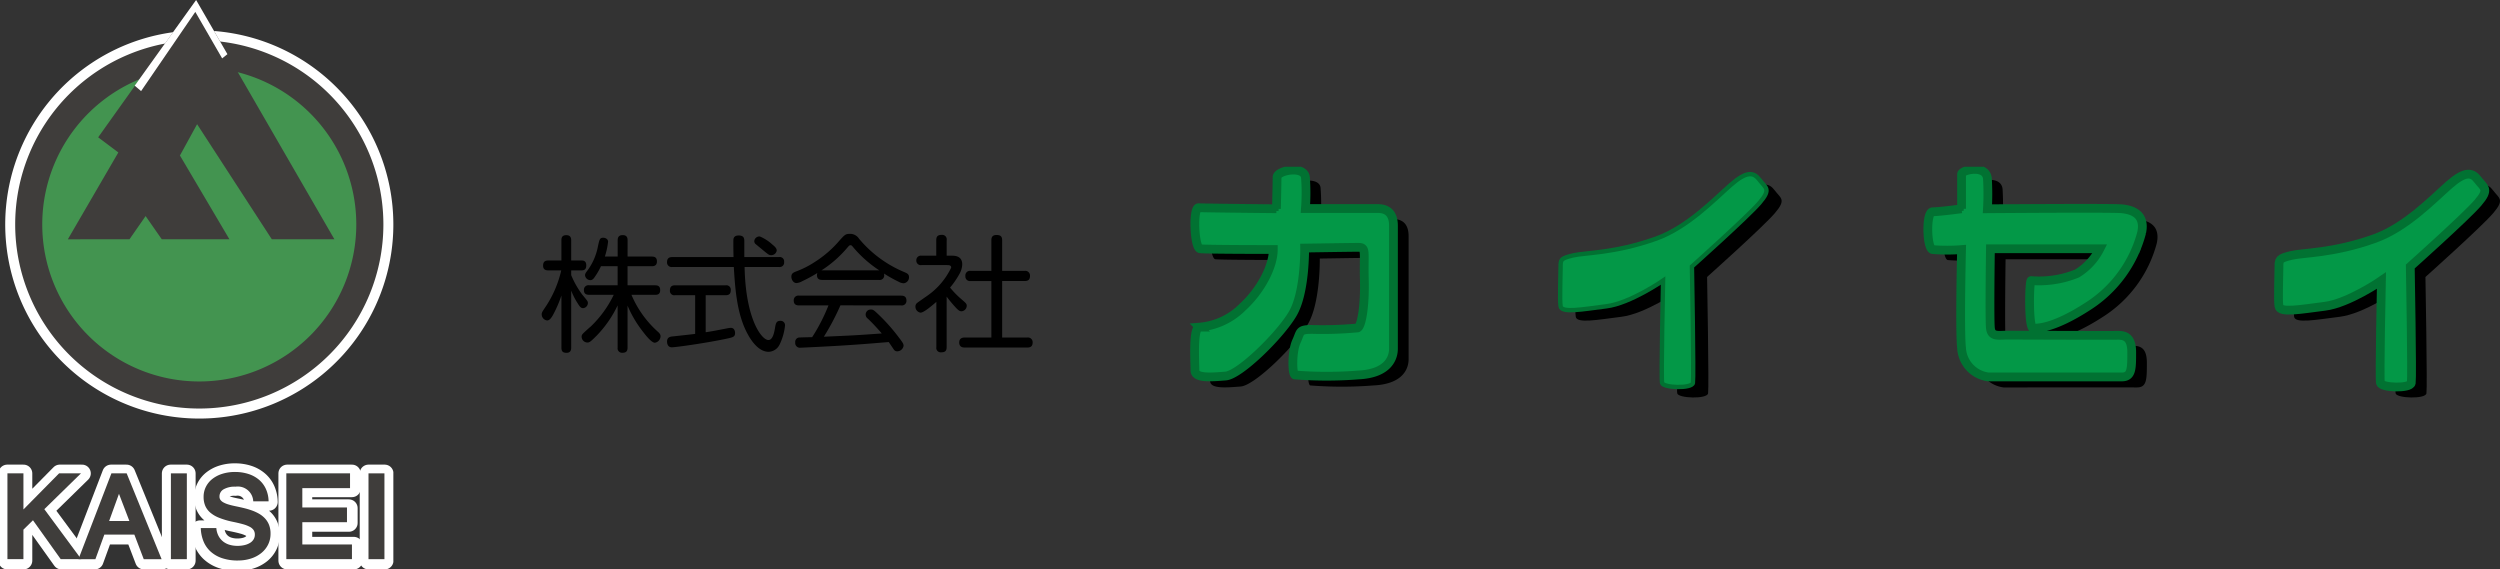 <svg xmlns="http://www.w3.org/2000/svg" xmlns:xlink="http://www.w3.org/1999/xlink" width="285" height="64.896" viewBox="0 0 285 64.896">
  <rect x="0" y="0" width="285" height="64.896" fill="#333333" stroke="none"/>
  <defs>
    <clipPath id="clip-path">
      <rect id="長方形_29979" data-name="長方形 29979" width="223.246" height="26.309" fill="none"/>
    </clipPath>
    <clipPath id="clip-path-2">
      <rect id="長方形_53889" data-name="長方形 53889" width="44.842" height="64.897" fill="none"/>
    </clipPath>
  </defs>
  <g id="グループ_20" data-name="グループ 20" transform="translate(-56 -23)">
    <g id="グループ_13" data-name="グループ 13" transform="translate(117.754 42.005)">
      <g id="グループ_6" data-name="グループ 6" transform="translate(0 0)" clip-path="url(#clip-path)">
        <path id="パス_613" data-name="パス 613" d="M3.363,19.228c0,.187-.029.586-.529.586-.4,0-.586-.143-.586-.586V13.277a13.776,13.776,0,0,1-.958,2.218c-.2.357-.4.629-.673.629A.7.7,0,0,1,0,15.437c0-.216.057-.3.529-1a12.5,12.5,0,0,0,1.7-4.021H.758c-.157,0-.6,0-.6-.529,0-.429.187-.6.6-.6H2.247v-2.3c0-.2.013-.586.557-.586.415,0,.558.229.558.586v2.3H4.536c.2,0,.544.029.544.558,0,.487-.258.572-.544.572H3.363v.544a10.371,10.371,0,0,0,1.258,2.218c.63.758.644.772.644.972a.6.6,0,0,1-.544.573c-.243,0-.385-.171-.586-.5a7.985,7.985,0,0,1-.772-1.5ZM10.23,13.2a11.81,11.81,0,0,0,2.976,4.179c.215.185.343.328.343.557a.766.766,0,0,1-.644.729c-.372,0-1-.786-1.33-1.216a12.992,12.992,0,0,1-1.789-3.018v4.792c0,.415-.171.586-.586.586a.506.506,0,0,1-.544-.586V14.407a12.906,12.906,0,0,1-2.375,3.434c-.715.716-.829.8-1.086.8a.674.674,0,0,1-.644-.673.431.431,0,0,1,.115-.3c.056-.085.772-.729.916-.844A12.414,12.414,0,0,0,8.213,13.2h-2.8c-.258,0-.6-.043-.6-.543a.515.515,0,0,1,.6-.545H8.656V9.943h-1.9a8.083,8.083,0,0,1-.743,1.273c-.157.229-.3.315-.473.315a.624.624,0,0,1-.6-.557c0-.115.028-.215.213-.458A6.726,6.726,0,0,0,6.41,7.683c.172-.8.215-.988.6-.988.229,0,.557.129.557.458A8.528,8.528,0,0,1,7.2,8.841h1.46V6.995c0-.257.057-.6.573-.6.544,0,.557.4.557.6V8.841h2.747c.3,0,.6.072.6.558,0,.516-.387.544-.6.544H9.786v2.174H12.92c.358,0,.586.115.586.558,0,.5-.344.529-.586.529Z" transform="translate(0 1.402)"/>
        <path id="パス_614" data-name="パス 614" d="M24.48,8.891a.5.5,0,0,1,.586.558.51.51,0,0,1-.586.573h-3.92c.115,5.95,1.946,8.327,2.718,8.327.516,0,.673-.958.745-1.346.085-.528.143-.844.6-.844a.5.5,0,0,1,.544.558,6.5,6.5,0,0,1-.615,2.146,1.457,1.457,0,0,1-1.245.829c-1.2,0-2.061-1.386-2.447-2.117-1.216-2.29-1.388-5.28-1.53-7.554H12.318a.518.518,0,0,1-.6-.558c0-.487.316-.573.6-.573H19.3c-.016-.287-.03-1.816-.016-1.989.028-.385.328-.472.6-.472.644,0,.644.387.644.688V8.891ZM14.923,13.24H12.634a.5.5,0,0,1-.586-.557c0-.444.244-.573.586-.573H18.4a.506.506,0,0,1,.585.558c0,.472-.272.572-.585.572H16.125v4.221c.929-.143,1.086-.185,2.517-.458a2.455,2.455,0,0,1,.344-.043c.458,0,.487.473.487.586,0,.457-.244.5-1.144.688-2.333.485-5.637.944-6.067.944-.544,0-.544-.6-.544-.644,0-.516.36-.573.673-.6,1.561-.172,1.745-.185,2.533-.287Zm8.8-5.78c.313.257.5.443.5.686a.629.629,0,0,1-.644.529c-.215,0-.287-.043-.988-.629-.229-.187-.816-.672-.816-.672a.467.467,0,0,1-.113-.3.587.587,0,0,1,.643-.53,4.928,4.928,0,0,1,1.418.916" transform="translate(2.57 1.41)"/>
        <path id="パス_615" data-name="パス 615" d="M26.862,11.528c-.33,0-.6-.1-.6-.557a.893.893,0,0,1,.043-.23,17.175,17.175,0,0,1-1.746.945,1.466,1.466,0,0,1-.644.2c-.315,0-.573-.358-.573-.73s.245-.473.529-.588a10.5,10.5,0,0,0,2.1-1.058,12.5,12.5,0,0,0,2.9-2.518c.558-.615.658-.715,1.16-.715a1.193,1.193,0,0,1,1.017.543,13.438,13.438,0,0,0,5.178,3.82c.3.13.529.23.529.573a.681.681,0,0,1-.628.7,1.34,1.34,0,0,1-.574-.185A15.783,15.783,0,0,1,33.9,10.8a.556.556,0,0,1,.028.2.512.512,0,0,1-.6.529Zm2.073,2.9a27.4,27.4,0,0,1-1.889,3.576c3.563-.157,3.577-.157,6.6-.372A22.549,22.549,0,0,0,32.07,15.95a.57.57,0,0,1,.356-1.045c.257,0,.36.1.916.63a21.022,21.022,0,0,1,2.247,2.546c.487.629.545.758.545.96a.743.743,0,0,1-.732.628.445.445,0,0,1-.385-.213c-.085-.129-.488-.716-.573-.845-2.6.215-3.318.272-5.137.387-1.516.1-4.735.258-4.908.258a.538.538,0,0,1-.615-.6.5.5,0,0,1,.4-.557c.156-.015,1.286-.044,1.529-.044a20.46,20.46,0,0,0,1.859-3.619H24.229c-.287,0-.616-.072-.616-.558a.526.526,0,0,1,.616-.558H35.846c.257,0,.616.057.616.558a.521.521,0,0,1-.6.558Zm-2.073-3.992h6.5a13.581,13.581,0,0,1-2.92-2.575c-.213-.257-.243-.287-.357-.287s-.144.029-.357.272a13.146,13.146,0,0,1-2.962,2.6Z" transform="translate(5.119 1.377)"/>
        <path id="パス_616" data-name="パス 616" d="M39.048,8.746c.344,0,1.23,0,1.23.988a2.371,2.371,0,0,1-.357,1.16,9.568,9.568,0,0,1-1.03,1.488,9.864,9.864,0,0,0,1.3,1.33c.544.472.6.529.6.758a.644.644,0,0,1-.588.615c-.185,0-.313-.071-.572-.328A15.028,15.028,0,0,1,38.5,13.41v5.767c0,.443-.2.585-.629.585a.5.5,0,0,1-.544-.585V14.011c-.429.372-1.417,1.23-1.8,1.23a.684.684,0,0,1-.585-.685.519.519,0,0,1,.185-.416c.057-.057.973-.688,1.13-.8a8.2,8.2,0,0,0,2.762-3.234c0-.287-.272-.287-.5-.287H35.643a.512.512,0,0,1-.6-.529.521.521,0,0,1,.6-.544h1.674V6.972c0-.457.216-.6.629-.6a.515.515,0,0,1,.558.6V8.746Zm8.341,1.731a.538.538,0,0,1,.615.558c0,.443-.2.6-.615.6H44.828v6.439h2.863a.54.54,0,0,1,.615.544c0,.429-.2.6-.615.6h-7.1c-.171,0-.657,0-.657-.573,0-.528.415-.572.657-.572H43.6V11.636H41.238a.52.52,0,0,1-.6-.572.524.524,0,0,1,.6-.586H43.6V6.987c0-.215.028-.6.572-.6.457,0,.657.143.657.6v3.491Z" transform="translate(7.663 1.397)"/>
        <path id="パス_617" data-name="パス 617" d="M71.788,5.712s.072-2.84.072-3.606,3.062-1.361,3.232,0a23.086,23.086,0,0,1,0,3.573h8.251c1.277,0,1.786.766,1.786,1.957V21.672c0,.85-.426,2.807-4,2.978a45.712,45.712,0,0,1-7.231,0c-.34-.171-.34-2.723.171-3.829s.255-1.361,1.786-1.361a42.341,42.341,0,0,0,5.188-.171c.426-.169.851-2.381.766-5.53s.256-3.658-.68-3.658-6.125.085-6.125.085.085,5.019-1.361,7.487-6.04,6.976-7.656,7.1-3.488.3-3.488-.638-.255-4.935.511-4.935a7.832,7.832,0,0,0,4.933-2.3c2.128-1.957,3.488-4.679,3.488-6.55,0,0-7.656,0-8.336-.085s-.856-4.705-.171-4.679c1.094.043,8.861.117,8.861.117" transform="translate(13.698 0.284)"/>
        <path id="パス_618" data-name="パス 618" d="M107.578,9.026c3.614-1.291,6.692-4.537,8.507-6.125s2.608-1.475,3.288-.567,1.362,1.021,0,2.608-7.712,7.26-7.712,7.26.227,12.589.113,13.27-3.4.567-3.517,0,.113-11.664.113-11.664-3.743,2.59-6.465,2.931-5.1.794-5.217,0,0-3.516,0-4.424,0-1.022,1.361-1.362,4.764-.227,9.528-1.928" transform="translate(21.194 0.367)"/>
        <path id="パス_619" data-name="パス 619" d="M174.74,9.026c3.614-1.291,6.692-4.537,8.507-6.125s2.608-1.475,3.288-.567,1.362,1.021,0,2.608-7.712,7.26-7.712,7.26.227,12.589.113,13.27-3.4.567-3.516,0,.113-11.664.113-11.664-3.743,2.59-6.465,2.931-5.1.794-5.217,0,0-3.516,0-4.424,0-1.022,1.361-1.362,4.764-.227,9.528-1.928" transform="translate(35.924 0.367)"/>
        <path id="パス_620" data-name="パス 620" d="M134.859,5.722V1.773c0-.474,2.836-1.155,2.95.546a29.3,29.3,0,0,1,0,3.4s14.177-.113,15.312,0,2.721.567,2.268,2.723a14.24,14.24,0,0,1-6.125,8.393c-3.857,2.5-5.671,2.5-6.238,2.5s-.454-5.522-.227-5.427a11.556,11.556,0,0,0,5.217-.806,6.982,6.982,0,0,0,2.608-2.819H138.149s-.113,8.032,0,9.052.907.794,1.928.794,11.569.043,12.364.022,1.814-.022,1.814,1.906,0,2.84-1.134,2.837-13.951,0-15.2,0a3.508,3.508,0,0,1-3.063-3.291c-.227-2.041,0-11.229,0-11.229a20.33,20.33,0,0,1-3.29,0c-.683-.113-.794-4.31,0-4.31s3.29-.34,3.29-.34" transform="translate(28.733 0.269)"/>
        <path id="パス_621" data-name="パス 621" d="M70.371,4.733s.072-2.84.072-3.606,3.062-1.361,3.232,0a23.087,23.087,0,0,1,0,3.573h8.251c1.277,0,1.786.766,1.786,1.957V20.693c0,.85-.426,2.807-4,2.978a45.71,45.71,0,0,1-7.231,0c-.34-.171-.34-2.723.171-3.829s.255-1.361,1.786-1.361a42.33,42.33,0,0,0,5.188-.171c.426-.169.851-2.381.766-5.53s.256-3.658-.68-3.658-6.125.085-6.125.085.085,5.019-1.361,7.487-6.04,6.976-7.656,7.1-3.488.3-3.488-.638-.255-4.935.511-4.935a7.832,7.832,0,0,0,4.933-2.3c2.128-1.957,3.488-4.679,3.488-6.55,0,0-7.656,0-8.336-.085s-.856-4.705-.171-4.679c1.094.043,8.861.117,8.861.117" transform="translate(13.388 0.069)" fill="#039847" stroke="#017232" stroke-width="1"/>
        <path id="パス_622" data-name="パス 622" d="M70.371,4.733s.072-2.84.072-3.606,3.062-1.361,3.232,0a23.087,23.087,0,0,1,0,3.573h8.251c1.277,0,1.786.766,1.786,1.957V20.693c0,.85-.426,2.807-4,2.978a45.71,45.71,0,0,1-7.231,0c-.34-.171-.34-2.723.171-3.829s.255-1.361,1.786-1.361a42.33,42.33,0,0,0,5.188-.171c.426-.169.851-2.381.766-5.53s.256-3.658-.68-3.658-6.125.085-6.125.085.085,5.019-1.361,7.487-6.04,6.976-7.656,7.1-3.488.3-3.488-.638-.255-4.935.511-4.935a7.832,7.832,0,0,0,4.933-2.3c2.128-1.957,3.488-4.679,3.488-6.55,0,0-7.656,0-8.336-.085s-.856-4.705-.171-4.679C62.6,4.658,70.371,4.733,70.371,4.733Z" transform="translate(13.388 0.069)" fill="none" stroke="#017232" stroke-miterlimit="10" stroke-width="0.5"/>
        <path id="パス_623" data-name="パス 623" d="M106.161,8.047c3.614-1.291,6.692-4.537,8.507-6.125s2.608-1.475,3.288-.567,1.362,1.021,0,2.608-7.712,7.26-7.712,7.26.227,12.589.113,13.27-3.4.567-3.517,0,.113-11.664.113-11.664-3.743,2.591-6.465,2.931-5.1.794-5.217,0,0-3.516,0-4.424,0-1.022,1.361-1.362,4.764-.227,9.528-1.928" transform="translate(20.883 0.152)" fill="#039847"/>
        <path id="パス_624" data-name="パス 624" d="M106.161,8.047c3.614-1.291,6.692-4.537,8.507-6.125s2.608-1.475,3.288-.567,1.362,1.021,0,2.608-7.712,7.26-7.712,7.26.227,12.589.113,13.27-3.4.567-3.517,0,.113-11.664.113-11.664-3.743,2.591-6.465,2.931-5.1.794-5.217,0,0-3.516,0-4.424,0-1.022,1.361-1.362S101.4,9.748,106.161,8.047Z" transform="translate(20.883 0.152)" fill="#039847" stroke="#017232" stroke-miterlimit="10" stroke-width="0.5"/>
        <path id="パス_625" data-name="パス 625" d="M173.323,8.047c3.614-1.291,6.692-4.537,8.507-6.125s2.608-1.475,3.288-.567,1.362,1.021,0,2.608-7.712,7.26-7.712,7.26.227,12.589.113,13.27-3.4.567-3.517,0,.113-11.664.113-11.664-3.743,2.591-6.465,2.931-5.1.794-5.217,0,0-3.516,0-4.424,0-1.022,1.361-1.362,4.764-.227,9.528-1.928" transform="translate(35.613 0.152)" fill="#039847" stroke="#017232" stroke-width="1"/>
        <path id="パス_626" data-name="パス 626" d="M173.323,8.047c3.614-1.291,6.692-4.537,8.507-6.125s2.608-1.475,3.288-.567,1.362,1.021,0,2.608-7.712,7.26-7.712,7.26.227,12.589.113,13.27-3.4.567-3.517,0,.113-11.664.113-11.664-3.743,2.591-6.465,2.931-5.1.794-5.217,0,0-3.516,0-4.424,0-1.022,1.361-1.362S168.56,9.748,173.323,8.047Z" transform="translate(35.613 0.152)" fill="none" stroke="#017232" stroke-miterlimit="10" stroke-width="0.5"/>
        <path id="パス_627" data-name="パス 627" d="M133.442,4.743V.794c0-.474,2.836-1.155,2.95.546a29.279,29.279,0,0,1,0,3.4s14.177-.113,15.312,0,2.722.567,2.268,2.723a14.24,14.24,0,0,1-6.125,8.393c-3.857,2.5-5.671,2.5-6.238,2.5s-.454-5.522-.227-5.427a11.556,11.556,0,0,0,5.217-.806A6.981,6.981,0,0,0,149.208,9.3H136.732s-.113,8.032,0,9.052.907.794,1.928.794,11.569.043,12.364.022,1.814-.022,1.814,1.906,0,2.84-1.134,2.837-13.951,0-15.2,0a3.508,3.508,0,0,1-3.063-3.291c-.227-2.041,0-11.229,0-11.229a20.33,20.33,0,0,1-3.29,0c-.683-.113-.794-4.31,0-4.31s3.29-.34,3.29-.34" transform="translate(28.422 0.055)" fill="#039847" stroke="#017232" stroke-width="1"/>
        <path id="パス_628" data-name="パス 628" d="M133.442,4.743V.794c0-.474,2.836-1.155,2.95.546a29.279,29.279,0,0,1,0,3.4s14.177-.113,15.312,0,2.722.567,2.268,2.723a14.24,14.24,0,0,1-6.125,8.393c-3.857,2.5-5.671,2.5-6.238,2.5s-.454-5.522-.227-5.427a11.556,11.556,0,0,0,5.217-.806A6.981,6.981,0,0,0,149.208,9.3H136.732s-.113,8.032,0,9.052.907.794,1.928.794,11.569.043,12.364.022,1.814-.022,1.814,1.906,0,2.84-1.134,2.837-13.951,0-15.2,0a3.508,3.508,0,0,1-3.063-3.291c-.227-2.041,0-11.229,0-11.229a20.33,20.33,0,0,1-3.29,0c-.683-.113-.794-4.31,0-4.31S133.442,4.743,133.442,4.743Z" transform="translate(28.422 0.055)" fill="none" stroke="#017232" stroke-miterlimit="10" stroke-width="0.5"/>
      </g>
    </g>
    <g id="グループ_19" data-name="グループ 19" transform="translate(56 23)">
      <g id="グループ_19-2" data-name="グループ 19" transform="translate(0 0)" clip-path="url(#clip-path-2)">
        <path id="パス_638" data-name="パス 638" d="M44.968,26.317A22.123,22.123,0,1,1,22.846,4.2,22.122,22.122,0,0,1,44.968,26.317" transform="translate(-0.126 -0.73)" fill="#fff"/>
        <path id="パス_639" data-name="パス 639" d="M44.071,26.555A20.987,20.987,0,1,1,23.083,5.568,20.987,20.987,0,0,1,44.071,26.555" transform="translate(-0.365 -0.969)" fill="#3f3d3b"/>
        <path id="パス_640" data-name="パス 640" d="M41.633,27.208a17.9,17.9,0,1,1-17.9-17.9h0a17.9,17.9,0,0,1,17.9,17.9h0" transform="translate(-1.016 -1.621)" fill="#439450"/>
        <path id="パス_641" data-name="パス 641" d="M32.619,27.28h7.135L23.987,0,12.821,15.655l2.3,1.725-5.756,9.9H16.39l1.841-2.647,1.842,2.647h7.713l-5.641-9.553L24.1,14.158Z" transform="translate(-1.631 0)" fill="#3f3d3b"/>
        <path id="パス_642" data-name="パス 642" d="M5.279,69.493l4.246-4.155H6.988L2.855,69.526V65.339H1v9.946H2.855V71.866l1.107-1.088,3.217,4.507h2.38Z" transform="translate(-0.174 -11.372)" fill="#fff"/>
        <path id="パス_643" data-name="パス 643" d="M5.279,69.493l4.246-4.155H6.988L2.855,69.526V65.339H1v9.946H2.855V71.866l1.107-1.088,3.217,4.507h2.38Z" transform="translate(-0.174 -11.372)" fill="none" stroke="#fff" stroke-linecap="round" stroke-linejoin="round" stroke-width="2"/>
        <path id="パス_644" data-name="パス 644" d="M33.425,75.181a3.72,3.72,0,0,0,1.2-.638,2.921,2.921,0,0,0,.783-.98,2.8,2.8,0,0,0,.282-1.259,2.734,2.734,0,0,0-.175-1.019,2.383,2.383,0,0,0-.474-.757,2.965,2.965,0,0,0-.7-.547,5.2,5.2,0,0,0-.846-.384,9.544,9.544,0,0,0-.917-.268q-.468-.111-.914-.2-.51-.1-.871-.216a2.824,2.824,0,0,1-.591-.246.978.978,0,0,1-.334-.295.671.671,0,0,1-.1-.377.945.945,0,0,1,.478-.835,2.58,2.58,0,0,1,1.382-.3,1.793,1.793,0,0,1,2.052,1.7h1.782a3.61,3.61,0,0,0-.311-1.431,3.063,3.063,0,0,0-.8-1.067,3.553,3.553,0,0,0-1.215-.669,4.948,4.948,0,0,0-1.556-.233,4.8,4.8,0,0,0-1.488.217,3.6,3.6,0,0,0-1.149.6,2.682,2.682,0,0,0-.743.91,2.563,2.563,0,0,0-.263,1.156,2.63,2.63,0,0,0,.19,1.032,2.18,2.18,0,0,0,.586.793,3.659,3.659,0,0,0,1.013.6,9.176,9.176,0,0,0,1.467.443q.747.15,1.259.291a3.99,3.99,0,0,1,.824.311,1.214,1.214,0,0,1,.456.387.946.946,0,0,1,.141.524,1.039,1.039,0,0,1-.145.543,1.225,1.225,0,0,1-.409.409,2.143,2.143,0,0,1-.639.259,3.473,3.473,0,0,1-.825.092,3.258,3.258,0,0,1-.9-.122,2.181,2.181,0,0,1-.751-.377,2.034,2.034,0,0,1-.54-.645,2.31,2.31,0,0,1-.259-.919h-1.8a4.371,4.371,0,0,0,.3,1.516,3.265,3.265,0,0,0,.815,1.19,3.766,3.766,0,0,0,1.333.776,5.652,5.652,0,0,0,1.865.278,4.824,4.824,0,0,0,1.513-.228" transform="translate(-4.803 -11.339)" fill="#fff"/>
        <path id="パス_645" data-name="パス 645" d="M33.425,75.181a3.72,3.72,0,0,0,1.2-.638,2.921,2.921,0,0,0,.783-.98,2.8,2.8,0,0,0,.282-1.259,2.734,2.734,0,0,0-.175-1.019,2.383,2.383,0,0,0-.474-.757,2.965,2.965,0,0,0-.7-.547,5.2,5.2,0,0,0-.846-.384,9.544,9.544,0,0,0-.917-.268q-.468-.111-.914-.2-.51-.1-.871-.216a2.824,2.824,0,0,1-.591-.246.978.978,0,0,1-.334-.295.671.671,0,0,1-.1-.377.945.945,0,0,1,.478-.835,2.58,2.58,0,0,1,1.382-.3,1.793,1.793,0,0,1,2.052,1.7h1.782a3.61,3.61,0,0,0-.311-1.431,3.063,3.063,0,0,0-.8-1.067,3.553,3.553,0,0,0-1.215-.669,4.948,4.948,0,0,0-1.556-.233,4.8,4.8,0,0,0-1.488.217,3.6,3.6,0,0,0-1.149.6,2.682,2.682,0,0,0-.743.91,2.563,2.563,0,0,0-.263,1.156,2.63,2.63,0,0,0,.19,1.032,2.18,2.18,0,0,0,.586.793,3.659,3.659,0,0,0,1.013.6,9.176,9.176,0,0,0,1.467.443q.747.15,1.259.291a3.99,3.99,0,0,1,.824.311,1.214,1.214,0,0,1,.456.387.946.946,0,0,1,.141.524,1.039,1.039,0,0,1-.145.543,1.225,1.225,0,0,1-.409.409,2.143,2.143,0,0,1-.639.259,3.473,3.473,0,0,1-.825.092,3.258,3.258,0,0,1-.9-.122,2.181,2.181,0,0,1-.751-.377,2.034,2.034,0,0,1-.54-.645,2.31,2.31,0,0,1-.259-.919h-1.8a4.371,4.371,0,0,0,.3,1.516,3.265,3.265,0,0,0,.815,1.19,3.766,3.766,0,0,0,1.333.776,5.652,5.652,0,0,0,1.865.278A4.824,4.824,0,0,0,33.425,75.181Z" transform="translate(-4.803 -11.339)" fill="none" stroke="#fff" stroke-linecap="round" stroke-linejoin="round" stroke-width="2"/>
        <path id="パス_646" data-name="パス 646" d="M47.239,73.576H41.493V70.994H46.67V69.3H41.493V67.05h5.529V65.34H39.638v9.946h7.6Z" transform="translate(-6.899 -11.373)" fill="#fff"/>
        <path id="パス_647" data-name="パス 647" d="M47.239,73.576H41.493V70.994H46.67V69.3H41.493V67.05h5.529V65.34H39.638v9.946h7.6Z" transform="translate(-6.899 -11.373)" fill="none" stroke="#fff" stroke-linecap="round" stroke-linejoin="round" stroke-width="2"/>
        <rect id="長方形_53883" data-name="長方形 53883" width="1.847" height="9.947" transform="translate(42.008 53.967)" fill="#fff"/>
        <rect id="長方形_53884" data-name="長方形 53884" width="1.847" height="9.947" transform="translate(42.008 53.967)" fill="none" stroke="#fff" stroke-linecap="round" stroke-linejoin="round" stroke-width="2"/>
        <rect id="長方形_53885" data-name="長方形 53885" width="1.847" height="9.947" transform="translate(19.453 53.967)" fill="#fff"/>
        <rect id="長方形_53886" data-name="長方形 53886" width="1.847" height="9.947" transform="translate(19.453 53.967)" fill="none" stroke="#fff" stroke-linecap="round" stroke-linejoin="round" stroke-width="2"/>
        <path id="パス_648" data-name="パス 648" d="M16.285,65.34H14.519L10.7,75.286h1.966L13.7,72.442h3.479l1.088,2.844h2.071Zm-2.031,5.524L15.4,67.713,16.6,70.864Z" transform="translate(-1.862 -11.373)" fill="#fff"/>
        <path id="パス_649" data-name="パス 649" d="M16.285,65.34H14.519L10.7,75.286h1.966L13.7,72.442h3.479l1.088,2.844h2.071Zm-2.031,5.524L15.4,67.713,16.6,70.864Z" transform="translate(-1.862 -11.373)" fill="none" stroke="#fff" stroke-linecap="round" stroke-linejoin="round" stroke-width="2"/>
        <path id="パス_650" data-name="パス 650" d="M9.441,75.116H7.1L3.937,70.682l-1.089,1.07v3.364H1.025V65.334H2.849v4.117l4.065-4.117H9.408L5.232,69.419Z" transform="translate(-0.178 -11.372)" fill="#3f3d3b"/>
        <path id="パス_651" data-name="パス 651" d="M20.306,75.117H18.27l-1.069-2.8H13.778l-1.018,2.8H10.827l3.758-9.783h1.739Zm-3.672-4.35-1.187-3.1-1.122,3.1Z" transform="translate(-1.884 -11.372)" fill="#3f3d3b"/>
        <rect id="長方形_53887" data-name="長方形 53887" width="1.817" height="9.782" transform="translate(19.483 53.963)" fill="#3f3d3b"/>
        <path id="パス_652" data-name="パス 652" d="M31.959,75.237a5.531,5.531,0,0,1-1.834-.274,3.662,3.662,0,0,1-1.312-.763,3.2,3.2,0,0,1-.8-1.17,4.337,4.337,0,0,1-.3-1.492h1.772a2.273,2.273,0,0,0,.254.905,2.008,2.008,0,0,0,.531.635,2.171,2.171,0,0,0,.738.37,3.178,3.178,0,0,0,.886.119,3.392,3.392,0,0,0,.811-.09,2.111,2.111,0,0,0,.629-.254,1.2,1.2,0,0,0,.4-.4,1.025,1.025,0,0,0,.141-.535.924.924,0,0,0-.138-.515,1.206,1.206,0,0,0-.448-.381,3.935,3.935,0,0,0-.811-.306q-.5-.139-1.237-.287a9.045,9.045,0,0,1-1.444-.435,3.548,3.548,0,0,1-1-.586,2.115,2.115,0,0,1-.577-.78,2.582,2.582,0,0,1-.187-1.015,2.522,2.522,0,0,1,.258-1.137,2.64,2.64,0,0,1,.731-.9,3.55,3.55,0,0,1,1.132-.589,4.725,4.725,0,0,1,1.463-.213,4.875,4.875,0,0,1,1.53.229,3.539,3.539,0,0,1,1.2.657,3.038,3.038,0,0,1,.789,1.051,3.549,3.549,0,0,1,.306,1.408H33.693a1.764,1.764,0,0,0-2.018-1.669,2.541,2.541,0,0,0-1.36.3.928.928,0,0,0-.471.821.663.663,0,0,0,.1.371.96.96,0,0,0,.329.29,2.817,2.817,0,0,0,.58.242c.236.073.523.144.857.212q.439.09.9.2a9.214,9.214,0,0,1,.9.264,5.131,5.131,0,0,1,.832.377,2.946,2.946,0,0,1,.686.539,2.362,2.362,0,0,1,.467.744,2.694,2.694,0,0,1,.17,1,2.749,2.749,0,0,1-.277,1.237,2.866,2.866,0,0,1-.77.963,3.624,3.624,0,0,1-1.176.629,4.729,4.729,0,0,1-1.488.225" transform="translate(-4.823 -11.339)" fill="#3f3d3b"/>
        <path id="パス_653" data-name="パス 653" d="M47,75.116H39.519V65.334h7.263v1.682H41.343v2.21h5.091V70.9H41.343v2.539H47Z" transform="translate(-6.878 -11.372)" fill="#3f3d3b"/>
        <rect id="長方形_53888" data-name="長方形 53888" width="1.817" height="9.782" transform="translate(42.009 53.963)" fill="#3f3d3b"/>
        <path id="パス_654" data-name="パス 654" d="M28.561,6.656l.6-.48L25.592,0l-7,9.766.727.619L25.5,1.355Z" transform="translate(-3.235 0)" fill="#fff"/>
      </g>
    </g>
  </g>
</svg>
